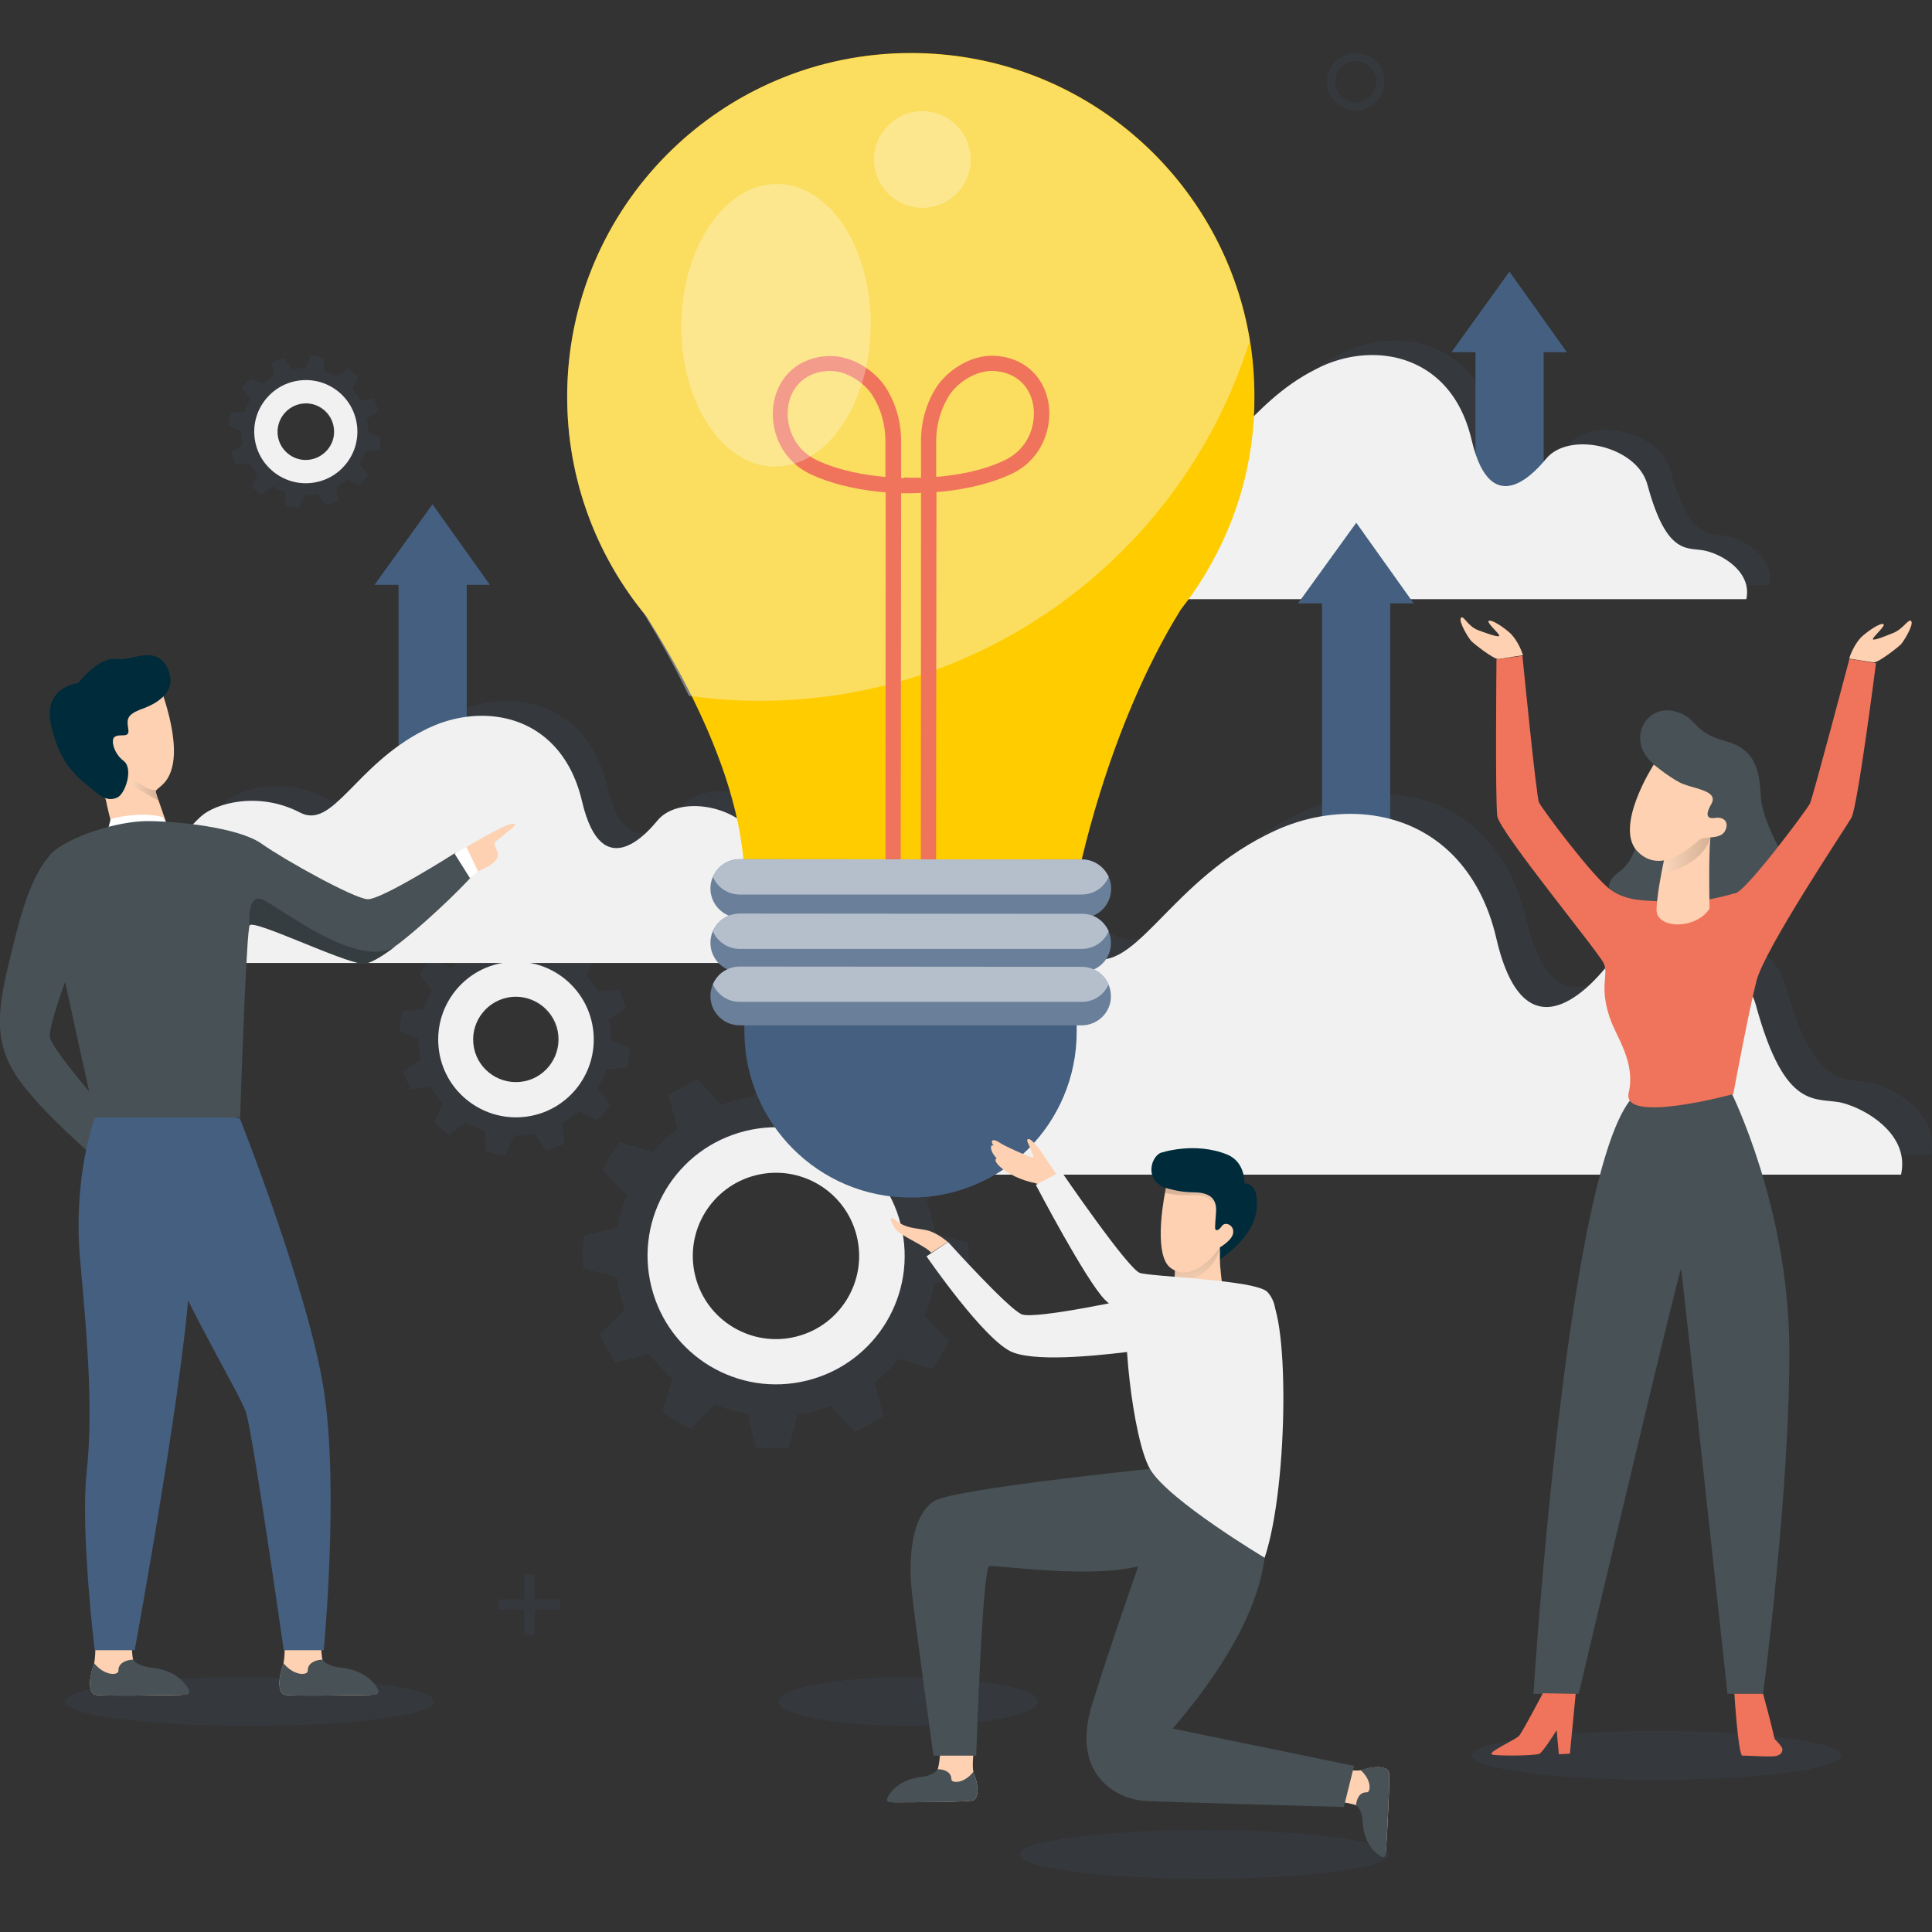 <svg xmlns="http://www.w3.org/2000/svg" xmlns:xlink="http://www.w3.org/1999/xlink" id="Layer_1" x="0px" y="0px" viewBox="0 0 700 700" style="enable-background:new 0 0 700 700;" xml:space="preserve">
<rect x="0" y="0" width="700" height="700" fill="#333333" stroke="none"/>
<style type="text/css">
	.st0{opacity:0.15;fill:#455F80;}
	.st1{fill:#F1F1F1;}
	.st2{fill:#455F80;}
	.st3{fill:#FDD1B1;}
	.st4{fill:#485155;}
	.st5{opacity:0.15;}
	.st6{fill:#F0745B;}
	.st7{opacity:0.15;fill:url(#SVGID_1_);}
	.st8{fill:#002B3B;}
	.st9{opacity:0.15;fill:url(#SVGID_2_);}
	.st10{opacity:0.15;fill:url(#SVGID_3_);}
	.st11{fill:#FFFFFF;}
	.st12{opacity:0.15;fill:url(#SVGID_4_);}
	.st13{fill:#363D40;}
	.st14{fill:#FFCC00;}
	.st15{opacity:0.38;fill:#F4FBFE;}
	.st16{fill:#6A7F99;}
	.st17{fill:#B5BFCC;}
	.st18{opacity:0.29;fill:#FFFFFF;}
</style>
<g>
	<path class="st0" d="M261.2,400.3l-8.5-9.2c-3.7,1.6-7.1,3.5-10.4,5.7l3.2,12.1c-3.3,2.6-6.3,5.5-9,8.6l-12-3.7   c-2.3,3.2-4.4,6.6-6.1,10.2l8.8,8.9c-1.6,3.8-2.7,7.8-3.4,11.9l-12.2,2.8c-0.4,3.9-0.5,7.9-0.2,11.9l12.1,3.3   c0.3,2,0.7,4.1,1.2,6.1c0.5,2,1.1,4,1.8,5.9l-9.2,8.5c1.6,3.7,3.5,7.1,5.7,10.4l12.1-3.2c2.6,3.3,5.4,6.3,8.6,9l-3.7,12   c3.2,2.3,6.6,4.4,10.2,6.1l8.9-8.8c3.8,1.6,7.8,2.7,11.9,3.4l2.8,12.2c3.9,0.4,7.9,0.5,11.9,0.2l3.3-12.1c2-0.3,4.1-0.7,6.1-1.2   c2-0.5,4-1.1,6-1.8l8.5,9.2c3.7-1.6,7.1-3.5,10.4-5.7l-3.2-12.1c3.3-2.6,6.3-5.4,8.9-8.6l12,3.7c2.3-3.2,4.4-6.6,6.1-10.2l-8.8-8.9   c1.6-3.8,2.7-7.8,3.4-11.9l12.2-2.8c0.4-3.9,0.5-7.9,0.2-11.9l-12.1-3.3c-0.3-2-0.7-4.1-1.2-6.1c-0.5-2-1.1-4-1.8-6l9.2-8.5   c-1.6-3.7-3.5-7.1-5.7-10.4l-12.1,3.2c-2.6-3.3-5.5-6.3-8.6-8.9l3.7-12c-3.2-2.3-6.6-4.4-10.2-6.1l-8.9,8.8   c-3.8-1.6-7.8-2.7-11.9-3.4l-2.8-12.2c-3.9-0.4-7.9-0.5-11.9-0.2l-3.3,12.1c-2,0.3-4.1,0.7-6.1,1.2   C265.1,399,263.2,399.6,261.2,400.3z M273.9,425.8c16.1-4,32.5,5.8,36.5,22c4,16.1-5.8,32.5-22,36.5c-16.1,4-32.5-5.8-36.5-22   C247.9,446.1,257.8,429.8,273.9,425.8z"></path>
	<path class="st1" d="M270,409.8c-25,6.2-40.2,31.4-34,56.4c6.2,25,31.4,40.2,56.4,34c25-6.2,40.2-31.4,34-56.4   C320.2,418.8,294.9,403.6,270,409.8z M273.9,425.8c16.1-4,32.5,5.8,36.5,22c4,16.1-5.8,32.5-22,36.5c-16.1,4-32.5-5.8-36.5-22   C247.9,446.1,257.8,429.8,273.9,425.8z"></path>
	<path class="st0" d="M179.3,342.7l-4.3-6.2c-2.3,0.7-4.5,1.5-6.6,2.5l0.9,7.4c-2.2,1.2-4.2,2.7-6,4.3l-6.8-3.2   c-1.6,1.7-3.2,3.5-4.5,5.5l4.5,6c-1.3,2.1-2.3,4.4-3.1,6.8l-7.5,0.6c-0.6,2.3-1,4.6-1.1,7l6.9,3c0,1.2,0,2.5,0.2,3.7   c0.1,1.2,0.3,2.5,0.6,3.7l-6.2,4.3c0.7,2.3,1.5,4.5,2.5,6.6l7.4-0.9c1.2,2.2,2.7,4.2,4.3,6l-3.2,6.8c1.7,1.7,3.5,3.2,5.5,4.5l6-4.5   c2.1,1.3,4.4,2.3,6.8,3.1l0.6,7.5c2.3,0.6,4.6,1,7,1.1l3-6.9c1.2,0,2.5,0,3.7-0.2c1.2-0.1,2.5-0.3,3.7-0.6l4.3,6.2   c2.3-0.7,4.5-1.5,6.6-2.5l-0.8-7.5c2.2-1.2,4.2-2.7,6-4.3l6.8,3.2c1.7-1.7,3.2-3.5,4.5-5.5l-4.5-6c1.3-2.1,2.3-4.4,3.1-6.8l7.5-0.6   c0.6-2.3,1-4.6,1.1-7l-6.9-3c0-1.2,0-2.5-0.2-3.7c-0.1-1.3-0.3-2.5-0.6-3.7l6.2-4.3c-0.6-2.3-1.5-4.5-2.5-6.6l-7.4,0.9   c-1.2-2.2-2.7-4.2-4.3-6l3.2-6.8c-1.7-1.7-3.5-3.2-5.5-4.5l-6,4.5c-2.1-1.3-4.4-2.3-6.8-3.1l-0.6-7.5c-2.3-0.6-4.6-1-7-1.1l-3,6.9   c-1.2,0-2.5,0-3.7,0.2C181.8,342.2,180.5,342.4,179.3,342.7z M184.9,361.4c8.5-0.8,16.1,5.4,16.9,13.9c0.8,8.5-5.4,16.1-13.9,16.9   c-8.5,0.8-16.1-5.4-16.9-13.9C170.2,369.8,176.4,362.2,184.9,361.4z"></path>
	<path class="st1" d="M184.2,348.6c-15.5,1.5-26.8,15.3-25.3,30.8c1.5,15.5,15.3,26.8,30.8,25.3c15.5-1.5,26.8-15.3,25.3-30.8   C213.5,358.4,199.7,347,184.2,348.6z M185.4,361.2c8.5-0.8,16.1,5.4,16.9,13.9c0.8,8.5-5.4,16.1-13.9,16.9   c-8.5,0.8-16.1-5.4-16.9-13.9C170.7,369.6,176.9,362.1,185.4,361.2z"></path>
	<path class="st0" d="M105.8,133.9l-2.8-4.1c-1.5,0.4-3,1-4.4,1.6l0.6,4.9c-1.4,0.8-2.8,1.8-4,2.9l-4.5-2.1c-1.1,1.1-2.1,2.3-3,3.6   l3,4c-0.8,1.4-1.5,2.9-2,4.5l-5,0.4c-0.4,1.5-0.6,3.1-0.8,4.6l4.6,2c0,0.8,0,1.6,0.1,2.5c0.1,0.8,0.2,1.6,0.4,2.4l-4.1,2.8   c0.4,1.5,1,3,1.6,4.4l4.9-0.6c0.8,1.4,1.8,2.8,2.9,4l-2.1,4.5c1.1,1.1,2.3,2.1,3.6,3l4-3c1.4,0.8,2.9,1.5,4.5,2l0.4,5   c1.5,0.4,3.1,0.6,4.6,0.8l2-4.6c0.8,0,1.6,0,2.5-0.1c0.8-0.1,1.6-0.2,2.4-0.4l2.8,4.1c1.5-0.4,3-1,4.4-1.6l-0.6-4.9   c1.4-0.8,2.8-1.8,4-2.9l4.5,2.1c1.1-1.1,2.1-2.3,3-3.6l-3-4c0.8-1.4,1.5-2.9,2-4.5l4.9-0.4c0.4-1.5,0.6-3.1,0.8-4.6l-4.6-2   c0-0.8,0-1.6-0.1-2.5c-0.1-0.8-0.2-1.6-0.4-2.4l4.1-2.8c-0.4-1.5-1-3-1.6-4.4l-4.9,0.6c-0.8-1.4-1.8-2.8-2.9-4l2.1-4.5   c-1.1-1.1-2.3-2.1-3.6-3l-4,3c-1.4-0.8-2.9-1.5-4.5-2l-0.4-5c-1.5-0.4-3.1-0.6-4.6-0.8l-2,4.6c-0.8,0-1.6,0-2.5,0.1   C107.4,133.6,106.6,133.7,105.8,133.9z M109.5,146.3c5.6-0.6,10.7,3.6,11.2,9.2c0.6,5.6-3.6,10.6-9.2,11.2   c-5.6,0.6-10.7-3.6-11.2-9.2C99.7,151.9,103.8,146.9,109.5,146.3z"></path>
	<path class="st1" d="M109,137.8c-10.3,1-17.8,10.2-16.8,20.4c1,10.3,10.2,17.8,20.4,16.8c10.3-1,17.8-10.2,16.8-20.4   C128.4,144.3,119.3,136.8,109,137.8z M109.8,146.2c5.6-0.6,10.7,3.6,11.2,9.2c0.6,5.6-3.6,10.6-9.2,11.2   c-5.6,0.6-10.7-3.6-11.2-9.2C100.1,151.8,104.2,146.8,109.8,146.2z"></path>
	<path class="st0" d="M667,636c0,4.9-29.9,8.8-66.8,8.8c-36.9,0-66.8-3.9-66.8-8.8c0-4.9,29.9-8.8,66.8-8.8   C637.1,627.2,667,631.2,667,636z"></path>
	<ellipse class="st0" cx="436.3" cy="671.9" rx="66.8" ry="8.8"></ellipse>
	<ellipse class="st0" cx="329.1" cy="616.5" rx="46.9" ry="8.8"></ellipse>
	<ellipse class="st0" cx="90.4" cy="616.5" rx="66.8" ry="8.8"></ellipse>
	<polygon class="st2" points="177.5,211.9 156.7,182.7 135.7,211.9 144.4,211.9 144.4,282.3 169.1,282.3 169.1,211.9  "></polygon>
	<path class="st0" d="M320.8,341.2c0,0.8-0.1,1.6-0.3,2.4H197.3c0,0-5.6,0-15,0H52c1.6-3.1,5.1-5.9,9.5-7.1c5.1-1.4,13.7-4,12.9-7.6   c-2.8-13.2-9.3-22.7,7.4-38.3c5.3-4.9,21-9.3,36-1.5c12,6.3,19.9-17.1,44.9-29.8c0.7-0.4,1.5-0.7,2.3-1.1   c14.4-6.6,32.5-5.9,44.3,6.2c4.8,4.9,8.6,11.7,10.7,20.7c7.3,31.1,24.4,10.4,27.3,6.9c8.4-10.2,33.2-4.7,37.1,9.5   c7.3,26.9,15,22.7,21.4,24.3C312.3,327.5,321,333.2,320.8,341.2z"></path>
	<path class="st1" d="M311.8,346.5c0,0.8-0.1,1.6-0.3,2.4H188.3c0,0-5.6,0-15,0H53.4c-4.2,0-5.1-5.9-1.1-7.1c0,0,0.1,0,0.1,0   c5.1-1.4,13.7-4,12.9-7.6c-2.8-13.2-9.3-22.7,7.4-38.3c5.3-4.9,21-9.3,36-1.5c12,6.3,19.9-17.1,44.9-29.8c0.7-0.4,1.5-0.7,2.3-1.1   c14.4-6.6,32.5-5.9,44.3,6.2c4.8,4.9,8.6,11.7,10.7,20.7c7.3,31.1,24.4,10.4,27.3,6.9c8.4-10.2,33.2-4.7,37.1,9.5   c7.3,26.9,15,22.7,21.4,24.3C303.3,332.9,312,338.5,311.8,346.5z"></path>
	<polygon class="st2" points="567.7,127.6 546.9,98.4 525.9,127.6 534.6,127.6 534.6,198 559.3,198 559.3,127.6  "></polygon>
	<path class="st0" d="M641.3,209.7c0,0.8-0.1,1.6-0.3,2.3H519.1c0,0-5.6,0-14.8,0H375.3c1.6-3.1,5.1-5.8,9.4-7.1   c5-1.4,13.6-4,12.8-7.5c-2.8-13-9.2-22.4,7.3-37.8c5.2-4.8,20.7-9.2,35.6-1.4c11.9,6.2,19.7-17,44.4-29.5c0.7-0.4,1.5-0.7,2.2-1.1   c14.2-6.6,32.1-5.9,43.9,6.1c4.8,4.9,8.5,11.6,10.6,20.5c7.2,30.8,24.1,10.3,27,6.8c8.3-10.1,32.9-4.7,36.7,9.4   c7.2,26.6,14.8,22.4,21.2,24C632.9,196.1,641.5,201.7,641.3,209.7z"></path>
	<path class="st1" d="M633,214.8c0,0.8-0.1,1.6-0.3,2.3H510.8c0,0-5.6,0-14.8,0H377.4c-4.1,0-5-5.9-1.1-7c0,0,0.1,0,0.1,0   c5-1.4,13.6-4,12.8-7.5c-2.8-13-9.2-22.4,7.3-37.8c5.2-4.8,20.7-9.2,35.6-1.4c11.9,6.2,19.7-17,44.4-29.5c0.7-0.4,1.5-0.7,2.2-1.1   c14.2-6.6,32.1-5.9,43.9,6.1c4.8,4.9,8.5,11.6,10.6,20.5c7.2,30.8,24.1,10.3,27,6.8c8.3-10.1,32.9-4.7,36.7,9.4   c7.2,26.6,14.8,22.4,21.2,24C624.6,201.2,633.2,206.8,633,214.8z"></path>
	<polygon class="st2" points="512.2,218.6 491.4,189.4 470.3,218.6 479,218.6 479,318.4 503.7,318.4 503.7,218.6  "></polygon>
	<path class="st0" d="M700,414.8c0,1.2-0.2,2.4-0.4,3.5H519.7c0,0-8.2,0-21.9,0H307.6c2.3-4.6,7.5-8.6,13.8-10.4   c7.4-2.1,20-5.9,18.9-11.1c-4.1-19.2-13.6-33.1,10.8-55.8c7.7-7.1,30.6-13.6,52.6-2.1c17.5,9.2,29-25,65.6-43.5   c1.1-0.5,2.2-1.1,3.3-1.6c21-9.7,47.4-8.7,64.7,9c7,7.2,12.6,17.1,15.6,30.2c10.6,45.4,35.6,15.2,39.8,10.1   c12.2-14.9,48.5-6.9,54.2,13.9c10.7,39.2,21.9,33.1,31.3,35.4C687.7,394.9,700.2,403.1,700,414.8z"></path>
	<path class="st1" d="M689.2,422.1c0,1.2-0.2,2.4-0.4,3.5H508.9c0,0-8.2,0-21.9,0H312.1c-6.1,0-7.4-8.7-1.6-10.4   c0.1,0,0.1,0,0.2-0.1c7.4-2.1,20-5.9,18.9-11.1c-4.1-19.2-13.6-33.1,10.8-55.8c7.7-7.1,30.6-13.6,52.6-2.1   c17.5,9.2,29-25,65.6-43.5c1.1-0.5,2.2-1.1,3.3-1.6c21-9.7,47.4-8.7,64.7,9c7,7.2,12.6,17.1,15.6,30.2   c10.6,45.4,35.6,15.2,39.8,10.1c12.2-14.9,48.5-6.9,54.2,13.9c10.7,39.2,21.9,33.1,31.3,35.4C676.9,402.1,689.5,410.4,689.2,422.1z   "></path>
	<path class="st1" d="M412.1,470.1c0,0-37,8.1-41.9,6.1c-4.9-2-26.7-26.2-26.7-26.2l-7.8,5.2c0,0,21.3,31,31.3,34.8   s34.7,0.7,45.9-0.7C421.4,488.2,412.1,470.1,412.1,470.1z"></path>
	<g>
		<path class="st3" d="M503.2,642c0.5,1.5-0.5,20.4-1,28.3c-0.1,1.6-2.1,2.3-3.1,1.1c-1.8-2-3.8-5.6-4.2-11.5    c-0.1-2.6-0.9-4.2-2.3-5.2c-1.9-1.4-9.4-2.4-13.3-2.2c-0.8,0,0.8-12.1,2.5-12.1c2.4,0,8.3,1.5,11.1,1c0.4-0.1,0.8-0.2,1.2-0.3    C498.8,639.7,502.5,640.1,503.2,642z"></path>
		<path class="st4" d="M503.2,642c0.5,1.6-0.7,23.6-1.1,30c0,0.8-0.9,1.1-1.6,0.7c-2.5-1.4-6.4-5.1-6.8-12.7c-0.1-2.6-1.1-5.1-2.4-6    c0.3-2.6,1.5-4.7,3.9-4.6c1.4,0.1,2-4.4-2.3-8.1c0.4-0.1,0.8-0.2,1.2-0.3C498.8,639.7,502.5,640.1,503.2,642z"></path>
	</g>
	<g>
		<path class="st3" d="M352.6,652.3c-1.5,0.6-20.6,0.7-28.6,0.7c-1.6,0-2.4-2-1.3-3.1c1.9-1.9,5.4-4.2,11.4-4.9    c2.6-0.3,4.2-1.2,5.1-2.6c1.3-2,1.8-9.6,1.4-13.5c-0.1-0.8,12.3,0.1,12.4,1.8c0.1,2.4-1,8.5-0.3,11.3c0.1,0.4,0.2,0.8,0.4,1.2    C354.7,647.7,354.5,651.5,352.6,652.3z"></path>
		<path class="st4" d="M352.6,652.3c-1.6,0.7-23.9,0.7-30.3,0.7c-0.8,0-1.2-0.8-0.8-1.6c1.2-2.6,4.8-6.7,12.4-7.6    c2.6-0.3,5-1.4,5.9-2.8c2.7,0.1,4.9,1.2,4.9,3.7c0,1.4,4.6,1.7,8-2.8c0.1,0.4,0.2,0.8,0.4,1.2    C354.7,647.7,354.5,651.5,352.6,652.3z"></path>
	</g>
	<path class="st4" d="M416.7,532.2c0,0-70.7,7.2-78.1,11.6c-8.5,5.2-9.5,21.1-8.2,33.2c1.3,12.1,7.8,59.1,7.8,59.1h15.5   c0,0,2.2-67.7,4.7-68.6c2.6-0.9,50.9,7.3,64.3-4.7c4.5-4,17.1-7.5,16.2-12.1C437.1,541.7,416.7,532.2,416.7,532.2z"></path>
	<path class="st4" d="M455.6,545.1c0,0,17,25.5-30.7,81.2l65.7,13.5l-3.7,14.9c0,0-62.9-1.7-72.1-2.2c-9.3-0.5-27.2-8.8-19.1-35   c11.1-35.8,27.3-79.3,27.3-79.3L455.6,545.1z"></path>
	<g>
		<polygon class="st0" points="202.8,579.5 193.6,579.5 193.6,570.4 190,570.4 190,579.5 180.8,579.5 180.8,583.2 190,583.2     190,592.4 193.6,592.4 193.6,583.2 202.8,583.2   "></polygon>
	</g>
	<g class="st5">
		<path class="st2" d="M491.2,40c-5.7,0-10.4-4.7-10.4-10.4s4.7-10.4,10.4-10.4c5.7,0,10.4,4.7,10.4,10.4S497,40,491.2,40z     M491.2,22.1c-4.1,0-7.5,3.4-7.5,7.5s3.4,7.5,7.5,7.5c4.1,0,7.5-3.4,7.5-7.5S495.4,22.1,491.2,22.1z"></path>
	</g>
	<g>
		<path class="st4" d="M590.5,398.8c0,0,26-0.7,36.8-2.9c0,0,20.6,41.1,21,92c0.4,50.9-9.5,125.8-9.5,125.8h-12.9    c0,0-16.4-152.2-16.8-153.9c-0.4-1.7-37.1,153.9-37.1,153.9h-16.4C555.6,613.7,567.2,429,590.5,398.8z"></path>
		<path class="st6" d="M540.4,635.6c0.6,0.7,16,0.6,17.4-0.2c1.4-0.8,6.2-8.5,6.2-8.5l0.8,8.7l4-0.2l2.1-21.7l-11.9-0.2    c0,0-7.3,13.9-8.6,15.4C549,630.4,539.5,634.6,540.4,635.6z"></path>
		<path class="st4" d="M593.4,297.7c0,0,1.6,12.1-6.9,18.3c-9.7,7.1,2.2,14.7,15.1,16c12.9,1.2,25.1-3,36.3-4.3    c11.1-1.3,16.4-4.5,10.9-13.2c-5.5-8.7-10.3-18.9-10.8-25.5c-0.5-6.6-0.2-17.1-12.6-20.4c-12.4-3.3-10.2-8.6-18.3-10.8    c-11-3-17.8,10.5-8.4,18.6C607.8,284.5,593.4,297.7,593.4,297.7z"></path>
		<path class="st3" d="M670,238.6c0,0,1.6-5.5,5.2-8.5c3.6-3,7-4.7,7.3-3.8c0.3,0.9-4.2,4.7-3.9,5.3c0.3,0.7,5.6-1.6,7.2-2.2    c3.9-1.5,5.8-5.6,6.7-4.3c0.9,1.3-2.8,7.4-3.8,8.4c-1,1-8.2,6.7-9.9,6.5C677.2,239.8,670,238.6,670,238.6z"></path>
		<path class="st3" d="M551.8,237.4c0,0-1.6-5.5-5.2-8.5c-3.6-3-7-4.7-7.3-3.8c-0.3,0.9,4.2,4.7,3.9,5.3c-0.3,0.7-6.1-1.5-7.7-2.1    c-3.9-1.5-5.3-5.7-6.2-4.4c-0.9,1.3,2.8,7.4,3.8,8.4c1,1,8.2,6.7,9.9,6.5C544.6,238.5,551.8,237.4,551.8,237.4z"></path>
		<path class="st6" d="M602.2,326.7c-5-0.6-12.2,0.2-18.5-4.2c-6.3-4.4-25-29.4-26.1-31.8c-1-2.3-6-53.1-6-53.1l-9.4,1.3    c0,0-0.5,51.1,0.3,56.8c0.8,5.7,36.7,49.2,38.6,53.4c1.8,4.2-1.7,8.1,2.1,19.5c2.4,7.3,9.5,16,6.9,27.4    c-2.6,11.5,37.9,0.4,37.9,0.4s5.5-29.6,8.4-41c2.9-11.5,32-55,34.4-59.1c2.3-4.2,8.9-56,8.9-56l-9.6-1.6c0,0-13.3,50.3-14.3,52.4    c-1,2.1-24.2,33.3-27.4,32.6C628.3,323.6,614.9,328.2,602.2,326.7z"></path>
		<path class="st3" d="M619.4,329.2c-4.9,7.7-19.4,7.5-19.2,0.3c0.1-3.6,0.9-8.6,1.7-12.8c0.8-4.3,1.6-7.7,1.6-7.7    s16.9-11.7,16.2-5.2S619.4,329.2,619.4,329.2z"></path>
		
			<linearGradient id="SVGID_1_" gradientUnits="userSpaceOnUse" x1="-6488.447" y1="580.665" x2="-6471.265" y2="580.665" gradientTransform="matrix(0.999 4.760000e-02 -4.760000e-02 0.999 7111.237 37.759)">
			<stop offset="0" style="stop-color:#FFFFFF"></stop>
			<stop offset="1" style="stop-color:#000000"></stop>
		</linearGradient>
		<path class="st7" d="M619.7,303.8c-3.3,9-13.7,12-17.8,12.9c0.8-4.3,1.6-7.7,1.6-7.7S620.4,297.3,619.7,303.8z"></path>
		<path class="st3" d="M599.2,277c0,0-14.8,22.9-5.7,31.7c9,8.8,20.4-3.1,22.3-4.5c2-1.4,7.9,0.2,9.4-3.5c1.5-3.6-1.6-4.7-3.4-4.4    c-1.8,0.3-4.9,0.5-1.8-4.9c3.1-5.3-7.2-5.5-11.8-8.1C603.7,280.8,599.2,277,599.2,277z"></path>
		<path class="st6" d="M628.4,613.7c0,0,1.4,22.4,2.9,22.4c1.4-0.1,11.8,0.7,12.6,0c0.2-0.1,1.9-0.4,1.9-2.3c0-1-2.8-3.7-2.8-3.7    c-1.5-6.6-4.2-16.4-4.2-16.4H628.4z"></path>
	</g>
	<path class="st1" d="M422.3,466.7c6.2-0.8,28.1-0.6,36.5,2.2c8.4,2.8,8.3,68.9-0.6,95.5c0,0-35-20.9-41.5-32.1   c-6.5-11.2-10.8-54.8-7.5-59.3C412.4,468.4,418.2,467.2,422.3,466.7z"></path>
	<g>
		<path class="st8" d="M455.2,438.8c-1.4,10.7-15,18.7-15,18.7s-1.6-7.7-4.9-14.8c-2.6-5.5-6.1-10.6-10.7-11.6    c-10.5-2.2-7.9-11.7-4.1-13.4c0.1,0,12.2-4.2,24.1,0.6c6.7,2.7,6.3,10.5,6.3,10.5S456.6,428.1,455.2,438.8z"></path>
		<path class="st3" d="M443.3,469.6c0,0-6,5.2-11.2,5.1c-5.2-0.1-6.9-3.2-6.9-3.2l0.3-6.8l0.3-6.3l16.2-9.5l0,0c0,0,0,0,0,0.1    c0,0.4,0,1.8,0,3.5c0,2.2,0,4.9,0.1,6.2C442.3,461.4,443.3,469.6,443.3,469.6z"></path>
		
			<linearGradient id="SVGID_2_" gradientUnits="userSpaceOnUse" x1="-4032.087" y1="469.338" x2="-4036.751" y2="450.471" gradientTransform="matrix(1 0 0 1 4468.923 0)">
			<stop offset="0" style="stop-color:#FFFFFF"></stop>
			<stop offset="1" style="stop-color:#000000"></stop>
		</linearGradient>
		<path class="st9" d="M442.1,451.8c-0.1,0.2-0.1,0.5-0.2,0.7c-2.4,9.3-11.1,11.9-16.5,12.2l0.3-6.3l16.2-9.5c0,0,0,0.1,0,0.1    C442.3,449.6,442.4,450.6,442.1,451.8z"></path>
		<path class="st3" d="M446.8,446.7c-0.3,2.7-4.9,5.3-4.9,5.3c-3.5,5.2-11.5,12.5-18,7.2c-5.4-4.4-2.9-21.4-1.8-27    c0.2-1.1,0.3-1.8,0.3-1.8s4.7,1.6,9.8,1.6c4.9,0,8.7,1.4,8.4,6.8c0,0,0,0,0,0c0,0.1,0,0.3,0,0.4c-0.4,5.8-0.6,6.4,0.2,6.5    c0.8,0.1,1.7-1.2,2-1.6C444.1,442.5,447.2,444,446.8,446.7z"></path>
		
			<linearGradient id="SVGID_3_" gradientUnits="userSpaceOnUse" x1="-4035.061" y1="441.676" x2="-4039.079" y2="430.242" gradientTransform="matrix(1 0 0 1 4468.923 0)">
			<stop offset="0" style="stop-color:#FFFFFF"></stop>
			<stop offset="1" style="stop-color:#000000"></stop>
		</linearGradient>
		<path class="st10" d="M440.6,438.8c0-0.9-1.2-5.1-5.7-5.6c-3.8-0.4-6.8,0.3-12.8-1c0.2-1.1,0.3-1.8,0.3-1.8s4.7,1.6,9.8,1.6    C437.1,431.9,440.8,433.3,440.6,438.8z"></path>
	</g>
	<path class="st3" d="M343.4,450c0,0-3.9-3.5-7.8-4.3c-3.9-0.8-7.3-0.6-10.8-3.4c-3.4-2.8-1.9,1.2,0,3.4c1.9,2.2,10.8,5.9,12.6,8.2   L343.4,450z"></path>
	<g>
		<path class="st3" d="M58.9,251.4c0,0,5,13.7,4,23.5c-1,9.8-6.6,10.3-6.4,12c0.3,1.7,6.3,18.3,6.3,18.3l-19.1,6.1    c0,0-4.8-18.2-5.2-20.8c-0.3-2.5-9.3-18.4-6.5-25.5C34.8,258,58.9,251.4,58.9,251.4z"></path>
		<path class="st8" d="M28.3,247.5c3.1-3.8,8.8-9.5,14-8.7c5.1,0.9,14-5.4,18.3,3.1c4,8.1-2.9,12.7-9,14.9c-6.1,2.2-5.6,4-5.1,7.5    c0.5,3.5-3.2,1.2-5.1,2.8c-1.2,1-0.3,5.8,3.4,8.6c3.7,2.8,0.5,12.2-2.4,13.3c-2.9,1.2-5,0.2-7.7-2c-6.7-5.4-12.8-9.6-16.1-23.9    C15.2,248.8,28.3,247.5,28.3,247.5z"></path>
		<path class="st11" d="M38.8,301.9l1.3-5.2c0,0,10.8-3,19-0.6l1.9,4.2C61,300.2,46.1,300.5,38.8,301.9z"></path>
		
			<linearGradient id="SVGID_4_" gradientUnits="userSpaceOnUse" x1="1265.597" y1="205.973" x2="1274.219" y2="205.973" gradientTransform="matrix(0.97 -0.242 0.242 0.97 -1229.664 394.589)">
			<stop offset="0" style="stop-color:#FFFFFF"></stop>
			<stop offset="1" style="stop-color:#000000"></stop>
		</linearGradient>
		<path class="st12" d="M48.3,283c2.2,0.2,4.8,3.6,8.4,3.2l0.8,3.9C57.5,290.1,42.8,282.6,48.3,283z"></path>
		<path class="st4" d="M22.5,316.9c-0.8-3.4,2.6-12-0.4-10.3C12.1,312.4,7.4,332,4.6,343.2c-5.2,21-7.9,33.6,2.2,47.9    c8.2,11.7,27.1,27.9,27.1,27.9l4.8-16.1c0,0-19.8-22.4-20.6-27.1c-0.8-4.8,10.3-33,10.3-33L22.5,316.9z"></path>
		<g>
			<path class="st3" d="M103,614c1.6,0.6,22.5,0.3,31.2,0.1c1.8,0,2.6-2.2,1.3-3.4c-2.1-2.1-6-4.5-12.5-5.1     c-2.8-0.3-4.6-1.2-5.6-2.7c-1.4-2.1-1.1-10.4-0.8-14.7c0.1-0.9-1.9-2.2-1.8-3.2c0.7-8.9-12.6,1.3-12.6,1.3s1,2.3,1,4.1     c-0.1,2.6,0.2,9.2-0.5,12.3c-0.1,0.4-0.2,0.9-0.4,1.3C100.6,609.1,101,613.3,103,614z"></path>
			<path class="st4" d="M103,614c1.8,0.7,26.1,0.2,33.1,0c0.9,0,1.3-1,0.9-1.8c-1.4-2.8-5.3-7.2-13.7-8c-2.8-0.3-5.5-1.4-6.6-2.9     c-2.9,0.2-5.3,1.5-5.2,4.1c0,1.6-4.9,2-8.8-2.8c-0.1,0.4-0.2,0.9-0.4,1.3C100.6,609.1,101,613.3,103,614z"></path>
		</g>
		<g>
			<path class="st3" d="M34.4,614c1.6,0.6,22.5,0.3,31.2,0.1c1.8,0,2.6-2.2,1.3-3.4c-2.1-2.1-6-4.5-12.5-5.1     c-2.8-0.3-4.6-1.2-5.6-2.7c-1.4-2.1-1.1-10.4-0.8-14.7c0.1-0.9-1.9-2.2-1.8-3.2c0.7-8.9-12.6,1.3-12.6,1.3s1,2.3,1,4.1     c-0.1,2.6,0.2,9.2-0.5,12.3c-0.1,0.4-0.2,0.9-0.4,1.3C32,609.1,32.3,613.3,34.4,614z"></path>
			<path class="st4" d="M34.4,614c1.8,0.7,26.1,0.2,33.1,0c0.9,0,1.3-1,0.9-1.8c-1.4-2.8-5.3-7.2-13.7-8c-2.8-0.3-5.5-1.4-6.6-2.9     c-2.9,0.2-5.3,1.5-5.2,4.1c0,1.6-4.9,2-8.8-2.8c-0.1,0.4-0.2,0.9-0.4,1.3C32,609.1,32.3,613.3,34.4,614z"></path>
		</g>
		<path class="st2" d="M51.2,399.2c0,0-4,26.3,8.1,53.5c12.1,27.1,27.4,52.1,29.8,59c2.4,6.8,13.7,86.2,13.7,86.2h14.5    c0,0,5.6-58.7,0-94.4c-5.6-35.7-30.4-98.3-30.4-98.3L51.2,399.2z"></path>
		<path class="st2" d="M34.3,405.1c0,0-8.1,21.5-5.2,52.1c2.8,30.6,4.6,54.8,2.3,76.2c-2.3,21.4,2.9,64.5,2.9,64.5h14.5    c0,0,19.7-107.2,20.1-139.4c0.4-32.2-7.3-59.2-7.3-59.2L34.3,405.1z"></path>
		<path class="st3" d="M167,308.1c0,0,15.2-9.3,18.5-9.6c3.4-0.3-2,2.9-3.9,4.8s-3.4,1-1.6,4.8s-2.9,5.8-7.4,7.9    C168,318,167,308.1,167,308.1z"></path>
		<path class="st4" d="M172,316.1c-0.2,1.1-15,16-27,25.4c-0.1,0.1-0.3,0.2-0.4,0.3c-0.3,0.2-0.6,0.5-0.9,0.7c0,0,0,0-0.1,0    c-5.2,4-9.8,6.7-12.1,6.5c-7.8-0.7-39.6-16.3-41-13.9c-0.3,0.6-0.7,4.5-1,10.3c-1.2,19.5-2.5,59.5-2.5,59.5H34.4    c0,0-10.2-45.7-12.9-59.1c-2.7-13.4-6.2-33-3.1-36.3c6.3-6.5,24.3-12,35-12s33.1,2.3,41.4,8.2c8.3,5.9,33.4,19.8,38.3,20.1    C138,326.2,165,309,165,309S172.3,314.5,172,316.1z"></path>
		<polygon class="st11" points="169,306.9 173.2,315.7 170.3,318.2 164.7,309.3   "></polygon>
		<path class="st13" d="M143.5,342.7c-5.2,4-9.8,6.7-12.1,6.5c-7.8-0.7-39.6-16.3-41-13.9c0,0-1-11,4.1-9.6    C99.4,327,129.6,352.2,143.5,342.7z"></path>
	</g>
	<g>
		<path class="st2" d="M329.9,433.9L329.9,433.9c-33.3,0-60.2-27-60.2-60.3l0-7.9c0-28.9,23.5-52.4,52.4-52.3l15.7,0    c28.9,0,52.4,23.5,52.3,52.4l0,7.9C390.2,407,363.2,434,329.9,433.9z"></path>
		<path class="st14" d="M437.4,206.8L437.4,206.8C437.4,206.8,437.4,206.9,437.4,206.8c-2.9,5-6.1,9.6-9.6,14.1    c-27.4,44.2-37.6,98.5-37.6,98.5l-120.5,0c0-22.2-8.7-46.1-18.6-66.2c-5.7-11.6-11.9-21.9-16.9-29.9    c-17.9-21.6-28.7-49.3-28.7-79.6c0-68.8,55.8-124.5,124.6-124.5c61.2,0,112.1,44.2,122.5,102.5c1.3,7.2,1.9,14.6,1.9,22.1    C454.6,166.8,448.3,188.3,437.4,206.8z"></path>
		<path class="st15" d="M452.8,123.4c-23.8,76.5-95.7,131.6-180,130.5c-7.9-0.1-15.6-0.7-23.2-1.8c-5.6-11.7-11.6-22.1-16.5-30.1    c-17.6-21.8-28-49.7-27.6-79.9c0.9-68.8,57.5-123.8,126.2-122.8C392.9,20.1,443.2,65,452.8,123.4z"></path>
		<g>
			<path class="st6" d="M326.3,366.4l-5.5,0l0.1-188c-7.5-0.6-17.6-2.2-26.8-6.4c-11.9-5.4-15.4-17.5-13.7-26.4     c1.9-9.7,9.3-16.1,19.5-16.6c8.8-0.4,17.2,5.4,21.1,11.5c3.6,5.7,5.5,12.4,5.5,19.4l0,13.3c3.7,0.1,6-0.1,6.1-0.1l0.4,5.5     c-0.3,0-2.7,0.2-6.5,0.1L326.3,366.4z M300.8,134.4c-0.2,0-0.5,0-0.7,0c-7.6,0.4-13,4.9-14.4,12.1c-1.3,6.9,1.4,16.2,10.6,20.4     c8.3,3.8,17.5,5.3,24.5,5.9l0-13c0-5.9-1.6-11.6-4.6-16.4C313.4,138.9,307.1,134.4,300.8,134.4z"></path>
			<path class="st6" d="M339.1,366.4l-5.5,0l0.1-187.8c-3.8,0.1-6.2-0.1-6.5-0.1l0.4-5.5c0.1,0,2.4,0.2,6.1,0.1l0-13.3     c0-7,1.9-13.7,5.5-19.4c3.9-6,12.3-11.9,21.1-11.5c10.2,0.5,17.6,6.9,19.5,16.6c1.7,8.9-1.9,21-13.7,26.4     c-9.3,4.2-19.3,5.8-26.8,6.4L339.1,366.4z M359.4,134.4c-6.4,0-12.7,4.5-15.5,8.9c-3,4.8-4.7,10.5-4.7,16.4l0,13.1     c7-0.6,16.2-2,24.5-5.9c9.2-4.2,11.9-13.5,10.6-20.4c-1.4-7.2-6.7-11.7-14.4-12.1C359.8,134.4,359.6,134.4,359.4,134.4z"></path>
		</g>
		<path class="st16" d="M402.6,322c0,2.9-1.2,5.6-3.1,7.5c-1.9,1.9-4.6,3.1-7.5,3.1l-124-0.1c-5.9,0-10.6-4.8-10.6-10.6    c0-1.5,0.3-2.9,0.9-4.2c0.5-1.2,1.3-2.3,2.2-3.3c1.9-1.9,4.6-3.1,7.5-3.1l124,0.1c4.3,0,8.1,2.6,9.7,6.4    C402.3,319,402.6,320.5,402.6,322z"></path>
		<path class="st17" d="M401.7,317.7c-0.5,1.2-1.3,2.3-2.2,3.3c-1.9,1.9-4.6,3.1-7.5,3.1l-124,0c-4.3,0-8.1-2.6-9.7-6.4    c0.5-1.2,1.3-2.3,2.2-3.3c1.9-1.9,4.6-3.1,7.5-3.1l124,0.1C396.3,311.4,400,314,401.7,317.7z"></path>
		<path class="st16" d="M391.9,352.2l-123.9,0c-5.9,0-10.6-4.8-10.6-10.6v0c0-5.9,4.8-10.6,10.6-10.6l123.9,0    c5.9,0,10.6,4.8,10.6,10.6v0C402.6,347.5,397.8,352.2,391.9,352.2z"></path>
		<path class="st16" d="M391.9,371.5l-123.9,0c-5.9,0-10.6-4.8-10.6-10.6l0,0c0-5.9,4.8-10.6,10.6-10.6l123.9,0    c5.9,0,10.6,4.8,10.6,10.6v0C402.6,366.7,397.8,371.5,391.9,371.5z"></path>
		
			<ellipse transform="matrix(1.137389e-02 -1 1 1.137389e-02 160.062 397.718)" class="st18" cx="281.2" cy="117.9" rx="51.2" ry="34.3"></ellipse>
		<path class="st18" d="M316.7,57.6c-0.1,9.7,7.7,17.6,17.3,17.7c9.7,0.1,17.6-7.7,17.7-17.3c0.1-9.7-7.7-17.6-17.3-17.7    C324.8,40.1,316.8,47.9,316.7,57.6z"></path>
		<path class="st17" d="M401.7,337.4c-0.5,1.2-1.3,2.3-2.2,3.3c-1.9,1.9-4.6,3.1-7.5,3.1l-124,0c-4.3,0-8.1-2.6-9.7-6.4    c0.5-1.2,1.3-2.3,2.2-3.3c1.9-1.9,4.6-3.1,7.5-3.1l124,0.1C396.3,331,400,333.6,401.7,337.4z"></path>
		<path class="st17" d="M401.7,356.6c-0.5,1.2-1.3,2.3-2.2,3.3c-1.9,1.9-4.6,3.1-7.5,3.1l-124,0c-4.3,0-8.1-2.6-9.7-6.4    c0.5-1.2,1.3-2.3,2.2-3.3c1.9-1.9,4.6-3.1,7.5-3.1l124,0.1C396.3,350.3,400,352.9,401.7,356.6z"></path>
	</g>
	<path class="st3" d="M382.9,425.8l-0.3,1.1l-1.4,5.1c0,0-0.8-0.6-1.9-1.3c-1.2-0.8-2.9-1.7-4.5-2.1c-0.2-0.1-0.4-0.1-0.5-0.1   c-3.2-0.7-9.3-2.8-12.7-6.5c-1.7-1.9-0.5-2.3-0.5-2.3c-2.7-2.9-2.3-5.1-1.3-4.7c1,0.3,2.4,1.9,2.7,2.1c-1.9-1.1-3.4-2.8-3.1-3.6   c0.3-0.7,1.3-0.5,3.1,0.7c1.9,1.2,7.9,3.9,10.4,4.8c2.5,0.9,1.4-0.1,0.8-2c-0.6-1.9-2.3-4.1-1.1-4.3c1.3-0.2,4.6,4.4,5.6,6   c0.4,0.6,1.2,1.8,2,3.1C381.6,423.6,382.9,425.8,382.9,425.8z"></path>
	<path class="st1" d="M375.3,429.3l9.2-4.9c0,0,24.2,35.4,28.5,36.8c4.3,1.4,42,2.5,46.2,6.9c5.5,5.9,4.7,19.9-15.9,17.1   c-20.5-2.9-36-7.3-42.9-14.2C393.5,464.1,375.3,429.3,375.3,429.3z"></path>
</g>
</svg>